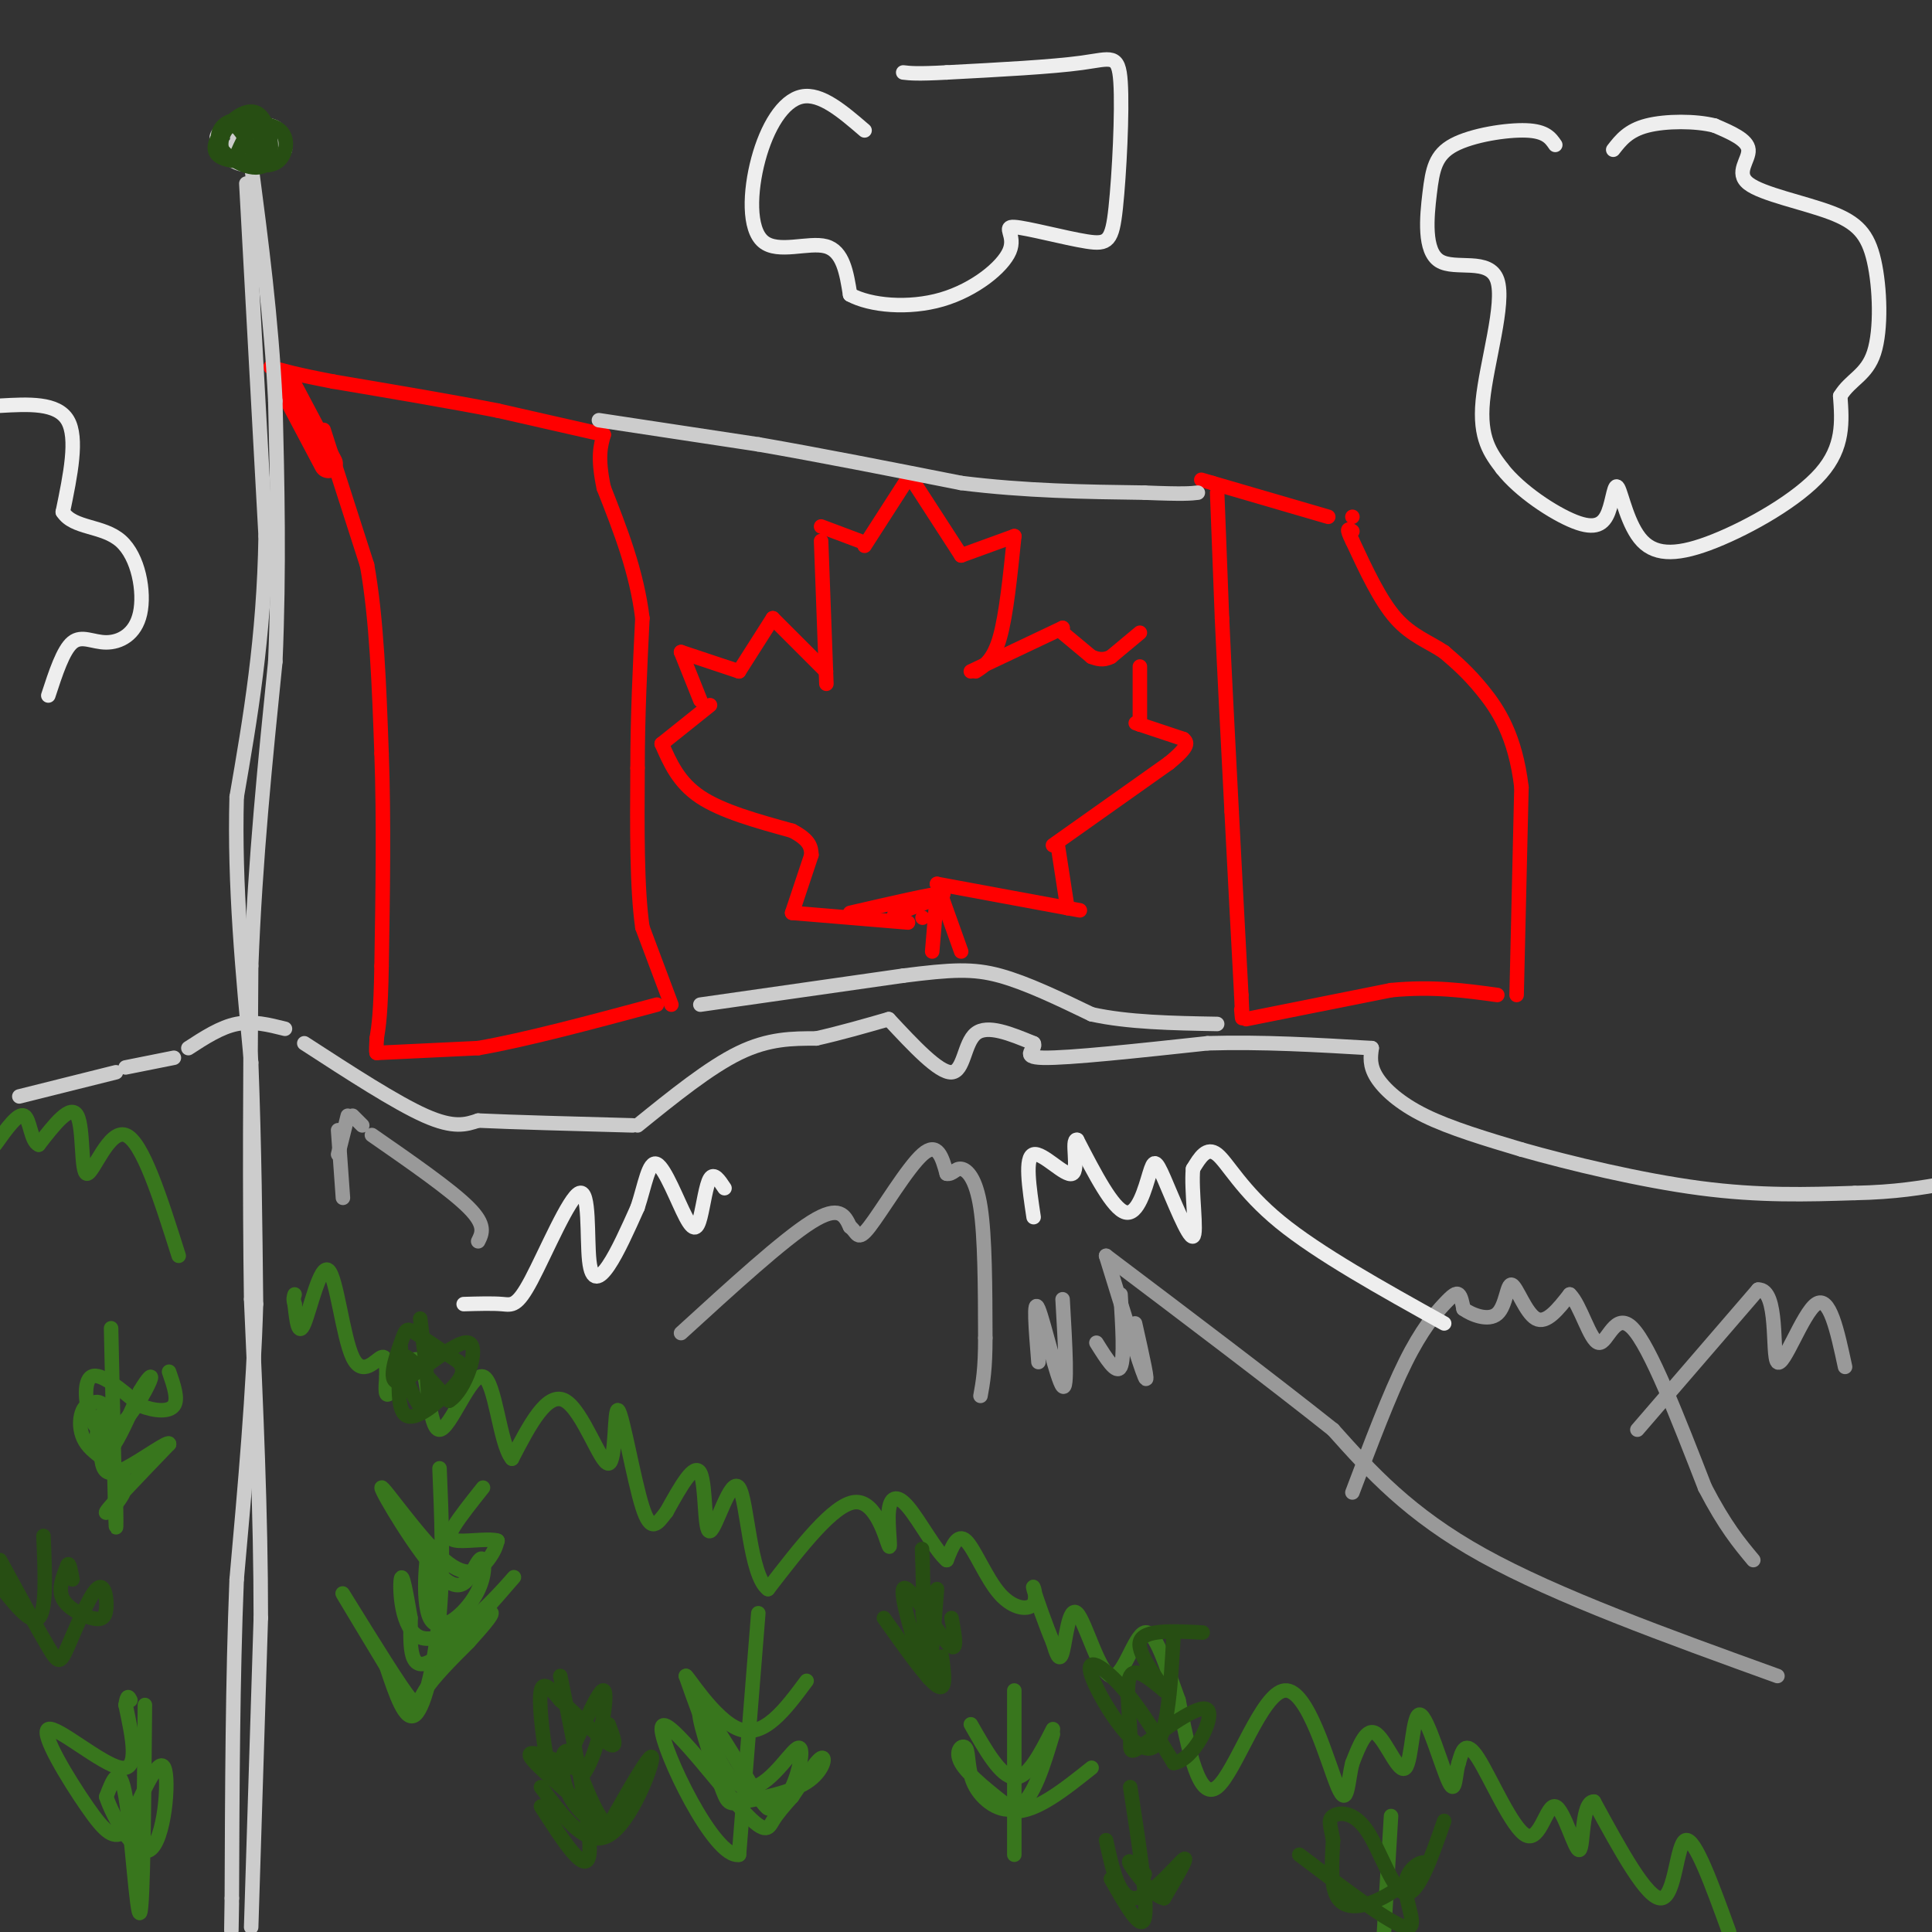 <svg viewBox='0 0 400 400' version='1.1' xmlns='http://www.w3.org/2000/svg' xmlns:xlink='http://www.w3.org/1999/xlink'><rect x="0" y="0" width="400" height="400" fill="#333333" stroke="none"/><g fill='none' stroke='#ff0000' stroke-width='6' stroke-linecap='round' stroke-linejoin='round'><path d='M59,79c0.000,0.000 9.000,17.000 9,17'/></g>
<g fill='none' stroke='#ff0000' stroke-width='3' stroke-linecap='round' stroke-linejoin='round'><path d='M67,89c0.000,0.000 9.000,28.000 9,28'/><path d='M76,117c2.000,11.167 2.500,25.083 3,39'/><path d='M79,156c0.500,13.833 0.250,28.917 0,44'/><path d='M79,200c-0.167,9.833 -0.583,12.417 -1,15'/><path d='M78,215c-0.167,3.000 -0.083,3.000 0,3'/><path d='M78,218c0.000,0.000 21.000,-1.000 21,-1'/><path d='M99,217c9.667,-1.667 23.333,-5.333 37,-9'/><path d='M139,208c0.000,0.000 -6.000,-16.000 -6,-16'/><path d='M133,192c-1.167,-8.167 -1.083,-20.583 -1,-33'/><path d='M132,159c0.000,-10.667 0.500,-20.833 1,-31'/><path d='M133,128c-1.167,-9.667 -4.583,-18.333 -8,-27'/><path d='M125,101c-1.333,-6.333 -0.667,-8.667 0,-11'/><path d='M125,90c0.000,0.000 -22.000,-5.000 -22,-5'/><path d='M103,85c-9.333,-1.833 -21.667,-3.917 -34,-6'/><path d='M69,79c-7.833,-1.500 -10.417,-2.250 -13,-3'/><path d='M252,102c0.000,0.000 1.000,26.000 1,26'/><path d='M253,128c0.500,11.000 1.250,25.500 2,40'/><path d='M255,168c0.667,13.000 1.333,25.500 2,38'/><path d='M257,206c0.333,6.833 0.167,4.917 0,3'/><path d='M258,211c0.000,0.000 30.000,-6.000 30,-6'/><path d='M288,205c8.667,-0.833 15.333,0.083 22,1'/><path d='M314,206c0.000,0.000 1.000,-43.000 1,-43'/><path d='M315,163c-1.267,-10.778 -4.933,-16.222 -8,-20c-3.067,-3.778 -5.533,-5.889 -8,-8'/><path d='M299,135c-3.067,-2.089 -6.733,-3.311 -10,-7c-3.267,-3.689 -6.133,-9.844 -9,-16'/><path d='M280,112c-1.500,-3.000 -0.750,-2.500 0,-2'/><path d='M280,107c0.000,0.000 0.000,0.000 0,0'/><path d='M275,107c0.000,0.000 -24.000,-7.000 -24,-7'/><path d='M251,100c-4.000,-1.167 -2.000,-0.583 0,0'/><path d='M199,197c0.000,0.000 -5.000,-14.000 -5,-14'/><path d='M194,183c0.000,0.000 27.000,5.000 27,5'/><path d='M221,188c4.500,0.833 2.250,0.417 0,0'/><path d='M221,188c0.000,0.000 -2.000,-13.000 -2,-13'/><path d='M218,175c0.000,0.000 24.000,-17.000 24,-17'/><path d='M242,158c4.500,-3.667 3.750,-4.333 3,-5'/><path d='M245,153c0.000,0.000 -9.000,-3.000 -9,-3'/><path d='M236,150c-1.500,-0.500 -0.750,-0.250 0,0'/><path d='M236,150c0.000,0.000 0.000,-12.000 0,-12'/><path d='M236,131c0.000,0.000 -6.000,5.000 -6,5'/><path d='M230,136c-1.667,0.833 -2.833,0.417 -4,0'/><path d='M226,136c0.000,0.000 -6.000,-5.000 -6,-5'/><path d='M220,130c0.000,0.000 0.000,0.000 0,0'/><path d='M220,130c0.000,0.000 -19.000,9.000 -19,9'/><path d='M202,139c1.833,-1.167 3.667,-2.333 5,-7c1.333,-4.667 2.167,-12.833 3,-21'/><path d='M210,111c0.000,0.000 -11.000,4.000 -11,4'/><path d='M199,115c0.000,0.000 -11.000,-17.000 -11,-17'/><path d='M188,99c0.000,0.000 -9.000,14.000 -9,14'/><path d='M178,112c0.000,0.000 -8.000,-3.000 -8,-3'/><path d='M170,112c0.000,0.000 1.000,27.000 1,27'/><path d='M171,139c0.167,4.500 0.083,2.250 0,0'/><path d='M171,139c0.000,0.000 -11.000,-11.000 -11,-11'/><path d='M160,128c0.000,0.000 -7.000,11.000 -7,11'/><path d='M153,139c0.000,0.000 -12.000,-4.000 -12,-4'/><path d='M141,135c0.000,0.000 4.000,10.000 4,10'/><path d='M147,146c0.000,0.000 -10.000,8.000 -10,8'/><path d='M137,154c1.750,4.000 3.500,8.000 8,11c4.500,3.000 11.750,5.000 19,7'/><path d='M164,172c3.833,2.000 3.917,3.500 4,5'/><path d='M168,177c0.000,0.000 -4.000,12.000 -4,12'/><path d='M164,189c0.000,0.000 24.000,2.000 24,2'/><path d='M191,190c0.000,0.000 0.000,0.000 0,0'/><path d='M176,189c8.667,-2.000 17.333,-4.000 19,-4c1.667,0.000 -3.667,2.000 -9,4'/><path d='M186,189c-1.500,0.667 -0.750,0.333 0,0'/><path d='M194,185c0.000,0.000 -1.000,12.000 -1,12'/></g>
<g fill='none' stroke='#cccccc' stroke-width='3' stroke-linecap='round' stroke-linejoin='round'><path d='M51,38c0.000,0.000 4.000,73.000 4,73'/><path d='M55,111c-0.333,21.167 -3.167,37.583 -6,54'/><path d='M49,165c-0.500,18.167 1.250,36.583 3,55'/><path d='M52,220c0.667,17.500 0.833,33.750 1,50'/><path d='M53,270c-0.500,17.833 -2.250,37.417 -4,57'/><path d='M49,327c-0.833,20.500 -0.917,43.250 -1,66'/><path d='M48,393c-0.167,11.167 -0.083,6.083 0,1'/><path d='M49,402c0.000,0.000 1.000,4.000 1,4'/><path d='M52,399c0.000,0.000 2.000,-64.000 2,-64'/><path d='M54,335c0.000,-21.667 -1.000,-43.833 -2,-66'/><path d='M52,269c-0.333,-22.500 -0.167,-45.750 0,-69'/><path d='M52,200c0.833,-22.000 2.917,-42.500 5,-63'/><path d='M57,137c0.833,-19.500 0.417,-36.750 0,-54'/><path d='M57,83c-0.833,-17.167 -2.917,-33.083 -5,-49'/><path d='M52,34c-1.917,-7.845 -4.208,-2.958 -4,-3c0.208,-0.042 2.917,-5.012 4,-6c1.083,-0.988 0.542,2.006 0,5'/><path d='M52,30c-0.821,0.488 -2.875,-0.792 -3,-2c-0.125,-1.208 1.679,-2.345 3,-2c1.321,0.345 2.161,2.173 3,4'/><path d='M55,30c-0.238,1.857 -2.333,4.500 -5,4c-2.667,-0.500 -5.905,-4.143 -5,-6c0.905,-1.857 5.952,-1.929 11,-2'/><path d='M56,26c2.333,0.500 2.667,2.750 3,5'/><path d='M124,87c0.000,0.000 33.000,5.000 33,5'/><path d='M157,92c12.500,2.167 27.250,5.083 42,8'/><path d='M199,100c13.333,1.667 25.667,1.833 38,2'/><path d='M237,102c8.167,0.333 9.583,0.167 11,0'/><path d='M145,208c0.000,0.000 42.000,-6.000 42,-6'/><path d='M187,202c10.133,-1.289 14.467,-1.511 20,0c5.533,1.511 12.267,4.756 19,8'/><path d='M226,210c7.500,1.667 16.750,1.833 26,2'/><path d='M4,227c0.000,0.000 20.000,-5.000 20,-5'/><path d='M26,221c0.000,0.000 10.000,-2.000 10,-2'/><path d='M39,217c3.333,-2.167 6.667,-4.333 10,-5c3.333,-0.667 6.667,0.167 10,1'/><path d='M63,216c9.500,6.167 19.000,12.333 25,15c6.000,2.667 8.500,1.833 11,1'/><path d='M99,232c7.167,0.333 19.583,0.667 32,1'/><path d='M132,233c7.417,-6.000 14.833,-12.000 21,-15c6.167,-3.000 11.083,-3.000 16,-3'/><path d='M169,215c5.167,-1.167 10.083,-2.583 15,-4'/><path d='M184,211c5.200,5.578 10.400,11.156 13,11c2.600,-0.156 2.600,-6.044 5,-8c2.400,-1.956 7.200,0.022 12,2'/><path d='M214,216c0.800,1.111 -3.200,2.889 2,3c5.200,0.111 19.600,-1.444 34,-3'/><path d='M250,216c11.333,-0.333 22.667,0.333 34,1'/><path d='M284,217c-0.244,1.800 -0.489,3.600 1,6c1.489,2.400 4.711,5.400 10,8c5.289,2.600 12.644,4.800 20,7'/><path d='M315,238c9.911,2.822 24.689,6.378 37,8c12.311,1.622 22.156,1.311 32,1'/><path d='M384,247c8.500,-0.167 13.750,-1.083 19,-2'/></g>
<g fill='none' stroke='#38761d' stroke-width='3' stroke-linecap='round' stroke-linejoin='round'><path d='M358,400c-3.556,-9.800 -7.111,-19.600 -9,-19c-1.889,0.600 -2.111,11.600 -5,12c-2.889,0.400 -8.444,-9.800 -14,-20'/><path d='M330,373c-2.600,-0.116 -2.100,9.593 -3,10c-0.900,0.407 -3.200,-8.489 -5,-9c-1.800,-0.511 -3.100,7.362 -6,6c-2.900,-1.362 -7.400,-11.961 -10,-16c-2.600,-4.039 -3.300,-1.520 -4,1'/><path d='M302,365c-0.735,2.124 -0.573,6.934 -2,4c-1.427,-2.934 -4.444,-13.611 -6,-14c-1.556,-0.389 -1.650,9.511 -3,11c-1.350,1.489 -3.957,-5.432 -6,-7c-2.043,-1.568 -3.521,2.216 -5,6'/><path d='M280,365c-0.984,3.649 -0.944,9.772 -3,5c-2.056,-4.772 -6.207,-20.439 -11,-20c-4.793,0.439 -10.226,16.982 -14,20c-3.774,3.018 -5.887,-7.491 -8,-18'/><path d='M244,352c-2.501,-6.749 -4.753,-14.621 -7,-14c-2.247,0.621 -4.489,9.733 -7,9c-2.511,-0.733 -5.291,-11.313 -7,-13c-1.709,-1.687 -2.345,5.518 -3,8c-0.655,2.482 -1.327,0.241 -2,-2'/><path d='M218,340c-1.303,-2.965 -3.559,-9.377 -4,-11c-0.441,-1.623 0.933,1.544 0,3c-0.933,1.456 -4.174,1.200 -7,-2c-2.826,-3.200 -5.236,-9.343 -7,-11c-1.764,-1.657 -2.882,1.171 -4,4'/><path d='M196,323c-2.174,-1.766 -5.607,-8.180 -8,-11c-2.393,-2.820 -3.744,-2.044 -4,1c-0.256,3.044 0.585,8.358 0,7c-0.585,-1.358 -2.596,-9.388 -7,-9c-4.404,0.388 -11.202,9.194 -18,18'/><path d='M159,329c-3.789,-2.734 -4.263,-18.568 -6,-21c-1.737,-2.432 -4.737,8.537 -6,9c-1.263,0.463 -0.789,-9.582 -2,-12c-1.211,-2.418 -4.105,2.791 -7,8'/><path d='M138,313c-1.915,2.469 -3.204,4.642 -5,-1c-1.796,-5.642 -4.100,-19.100 -5,-20c-0.900,-0.900 -0.396,10.758 -2,11c-1.604,0.242 -5.315,-10.931 -9,-13c-3.685,-2.069 -7.342,4.965 -11,12'/><path d='M106,302c-2.555,-2.917 -3.441,-16.210 -6,-17c-2.559,-0.790 -6.789,10.922 -9,11c-2.211,0.078 -2.403,-11.479 -4,-14c-1.597,-2.521 -4.599,3.994 -6,6c-1.401,2.006 -1.200,-0.497 -1,-3'/><path d='M80,285c-0.079,-1.713 0.225,-4.495 -1,-4c-1.225,0.495 -3.978,4.267 -6,0c-2.022,-4.267 -3.314,-16.572 -5,-18c-1.686,-1.428 -3.768,8.021 -5,11c-1.232,2.979 -1.616,-0.510 -2,-4'/><path d='M61,270c-0.333,-1.000 -0.167,-1.500 0,-2'/><path d='M37,260c-3.756,-11.863 -7.512,-23.726 -11,-25c-3.488,-1.274 -6.708,8.042 -8,8c-1.292,-0.042 -0.655,-9.440 -2,-12c-1.345,-2.560 -4.673,1.720 -8,6'/><path d='M8,237c-1.644,-0.667 -1.756,-5.333 -3,-6c-1.244,-0.667 -3.622,2.667 -6,6'/></g>
<g fill='none' stroke='#999999' stroke-width='3' stroke-linecap='round' stroke-linejoin='round'><path d='M141,276c10.583,-9.667 21.167,-19.333 27,-23c5.833,-3.667 6.917,-1.333 8,1'/><path d='M176,254c1.548,1.095 1.417,3.333 4,0c2.583,-3.333 7.881,-12.238 11,-15c3.119,-2.762 4.060,0.619 5,4'/><path d='M196,243c1.226,0.238 1.792,-1.167 3,-1c1.208,0.167 3.060,1.905 4,8c0.940,6.095 0.970,16.548 1,27'/><path d='M204,277c0.000,6.500 -0.500,9.250 -1,12'/><path d='M280,309c3.827,-10.131 7.655,-20.262 11,-27c3.345,-6.738 6.208,-10.083 8,-12c1.792,-1.917 2.512,-2.405 3,-2c0.488,0.405 0.744,1.702 1,3'/><path d='M303,271c1.616,1.182 5.155,2.636 7,1c1.845,-1.636 1.997,-6.364 3,-6c1.003,0.364 2.858,5.818 5,7c2.142,1.182 4.571,-1.909 7,-5'/><path d='M325,268c2.202,2.060 4.208,9.708 6,10c1.792,0.292 3.369,-6.774 7,-3c3.631,3.774 9.315,18.387 15,33'/><path d='M353,308c4.167,8.000 7.083,11.500 10,15'/><path d='M368,347c-22.833,-8.250 -45.667,-16.500 -61,-25c-15.333,-8.500 -23.167,-17.250 -31,-26'/><path d='M276,296c-13.000,-10.333 -30.000,-23.167 -47,-36'/><path d='M229,260c3.500,11.333 7.000,22.667 8,25c1.000,2.333 -0.500,-4.333 -2,-11'/><path d='M232,268c0.417,6.667 0.833,13.333 0,15c-0.833,1.667 -2.917,-1.667 -5,-5'/><path d='M220,269c0.556,9.622 1.111,19.244 0,18c-1.111,-1.244 -3.889,-13.356 -5,-16c-1.111,-2.644 -0.556,4.178 0,11'/><path d='M99,257c0.833,-1.667 1.667,-3.333 -2,-7c-3.667,-3.667 -11.833,-9.333 -20,-15'/><path d='M75,233c0.000,0.000 -2.000,-2.000 -2,-2'/><path d='M72,231c0.000,0.000 -2.000,8.000 -2,8'/><path d='M70,234c0.000,0.000 1.000,14.000 1,14'/></g>
<g fill='none' stroke='#38761d' stroke-width='3' stroke-linecap='round' stroke-linejoin='round'><path d='M288,376c0.000,0.000 -2.000,33.000 -2,33'/><path d='M210,350c0.000,0.000 0.000,34.000 0,34'/><path d='M201,357c3.083,5.417 6.167,10.833 9,11c2.833,0.167 5.417,-4.917 8,-10'/><path d='M218,359c-1.974,6.542 -3.949,13.085 -7,15c-3.051,1.915 -7.179,-0.796 -9,-4c-1.821,-3.204 -1.337,-6.901 -2,-8c-0.663,-1.099 -2.475,0.400 -1,3c1.475,2.600 6.238,6.300 11,10'/><path d='M210,375c4.500,0.167 10.250,-4.417 16,-9'/><path d='M157,334c0.000,0.000 -4.000,50.000 -4,50'/><path d='M153,384c-5.113,0.941 -15.896,-21.707 -16,-26c-0.104,-4.293 10.472,9.767 16,16c5.528,6.233 6.008,4.638 7,3c0.992,-1.638 2.496,-3.319 4,-5'/><path d='M164,372c1.963,-2.828 4.870,-7.397 6,-8c1.130,-0.603 0.482,2.761 -3,5c-3.482,2.239 -9.799,3.353 -13,4c-3.201,0.647 -3.285,0.828 -5,-4c-1.715,-4.828 -5.061,-14.665 -4,-15c1.061,-0.335 6.531,8.833 12,18'/><path d='M157,372c2.346,3.297 2.212,2.538 3,2c0.788,-0.538 2.500,-0.856 4,-4c1.500,-3.144 2.788,-9.116 1,-8c-1.788,1.116 -6.654,9.319 -11,8c-4.346,-1.319 -8.173,-12.159 -12,-23'/><path d='M142,347c-0.044,-0.689 5.844,9.089 11,11c5.156,1.911 9.578,-4.044 14,-10'/><path d='M91,304c0.422,10.111 0.844,20.222 0,30c-0.844,9.778 -2.956,19.222 -5,21c-2.044,1.778 -4.022,-4.111 -6,-10'/><path d='M80,345c-3.643,-6.048 -9.750,-16.167 -9,-15c0.750,1.167 8.356,13.622 12,19c3.644,5.378 3.327,3.679 5,1c1.673,-2.679 5.337,-6.340 9,-10'/><path d='M97,340c3.077,-3.426 6.268,-6.990 4,-6c-2.268,0.990 -9.995,6.536 -14,5c-4.005,-1.536 -4.287,-10.153 -4,-12c0.287,-1.847 1.144,3.077 2,8'/><path d='M85,335c0.080,4.434 -0.721,11.518 4,9c4.721,-2.518 14.963,-14.640 17,-17c2.037,-2.360 -4.132,5.040 -8,8c-3.868,2.960 -5.434,1.480 -7,0'/><path d='M91,335c-1.400,-4.337 -1.400,-15.179 -2,-15c-0.600,0.179 -1.800,11.378 0,15c1.800,3.622 6.600,-0.332 9,-4c2.400,-3.668 2.400,-7.048 2,-8c-0.400,-0.952 -1.200,0.524 -2,2'/><path d='M98,325c-0.992,1.868 -2.473,5.539 -7,1c-4.527,-4.539 -12.100,-17.289 -12,-18c0.100,-0.711 7.873,10.616 13,15c5.127,4.384 7.608,1.824 9,0c1.392,-1.824 1.696,-2.912 2,-4'/><path d='M103,319c-1.369,-0.536 -5.792,0.125 -8,0c-2.208,-0.125 -2.202,-1.036 -1,-3c1.202,-1.964 3.601,-4.982 6,-8'/><path d='M23,275c0.422,19.422 0.844,38.844 1,41c0.156,2.156 0.044,-12.956 -1,-20c-1.044,-7.044 -3.022,-6.022 -5,-5'/><path d='M18,291c-1.364,0.694 -2.273,4.928 0,8c2.273,3.072 7.727,4.981 8,8c0.273,3.019 -4.636,7.148 -4,6c0.636,-1.148 6.818,-7.574 13,-14'/><path d='M35,299c0.282,-1.080 -5.511,3.218 -9,5c-3.489,1.782 -4.672,1.046 -5,-2c-0.328,-3.046 0.201,-8.404 0,-9c-0.201,-0.596 -1.131,3.570 -1,6c0.131,2.430 1.323,3.123 3,1c1.677,-2.123 3.838,-7.061 6,-12'/><path d='M29,288c1.656,-2.828 2.797,-3.899 2,-2c-0.797,1.899 -3.533,6.767 -6,9c-2.467,2.233 -4.664,1.832 -6,-1c-1.336,-2.832 -1.810,-8.095 0,-9c1.810,-0.905 5.905,2.547 10,6'/><path d='M29,291c3.156,1.244 6.044,1.356 7,0c0.956,-1.356 -0.022,-4.178 -1,-7'/><path d='M30,353c-0.178,20.822 -0.356,41.644 -1,43c-0.644,1.356 -1.756,-16.756 -3,-24c-1.244,-7.244 -2.622,-3.622 -4,0'/><path d='M22,372c1.143,3.655 6.000,12.792 9,11c3.000,-1.792 4.143,-14.512 3,-17c-1.143,-2.488 -4.571,5.256 -8,13'/><path d='M26,379c-2.329,2.018 -4.150,0.561 -8,-5c-3.850,-5.561 -9.729,-15.228 -8,-16c1.729,-0.772 11.065,7.351 15,8c3.935,0.649 2.467,-6.175 1,-13'/><path d='M26,353c0.333,-2.333 0.667,-1.667 1,-1'/></g>
<g fill='none' stroke='#eeeeee' stroke-width='3' stroke-linecap='round' stroke-linejoin='round'><path d='M322,30c-0.977,-1.422 -1.954,-2.844 -6,-3c-4.046,-0.156 -11.162,0.955 -15,3c-3.838,2.045 -4.399,5.026 -5,10c-0.601,4.974 -1.244,11.941 2,14c3.244,2.059 10.373,-0.792 12,4c1.627,4.792 -2.250,17.226 -3,25c-0.750,7.774 1.625,10.887 4,14'/><path d='M311,97c3.613,4.653 10.646,9.285 15,11c4.354,1.715 6.029,0.514 7,-2c0.971,-2.514 1.238,-6.342 2,-5c0.762,1.342 2.019,7.855 5,11c2.981,3.145 7.687,2.924 15,0c7.313,-2.924 17.232,-8.550 22,-14c4.768,-5.450 4.384,-10.725 4,-16'/><path d='M381,82c2.134,-3.504 5.467,-4.264 7,-9c1.533,-4.736 1.264,-13.449 0,-19c-1.264,-5.551 -3.524,-7.942 -9,-10c-5.476,-2.058 -14.166,-3.785 -17,-6c-2.834,-2.215 0.190,-4.919 0,-7c-0.190,-2.081 -3.595,-3.541 -7,-5'/><path d='M355,26c-3.889,-1.000 -10.111,-1.000 -14,0c-3.889,1.000 -5.444,3.000 -7,5'/><path d='M179,27c-4.541,-3.907 -9.081,-7.815 -13,-7c-3.919,0.815 -7.215,6.352 -9,13c-1.785,6.648 -2.057,14.405 1,17c3.057,2.595 9.445,0.027 13,1c3.555,0.973 4.278,5.486 5,10'/><path d='M176,61c4.185,2.286 12.146,3.000 19,1c6.854,-2.000 12.599,-6.713 14,-10c1.401,-3.287 -1.542,-5.148 1,-5c2.542,0.148 10.571,2.305 15,3c4.429,0.695 5.259,-0.071 6,-7c0.741,-6.929 1.392,-20.019 1,-26c-0.392,-5.981 -1.826,-4.852 -8,-4c-6.174,0.852 -17.087,1.426 -28,2'/><path d='M196,15c-6.167,0.333 -7.583,0.167 -9,0'/><path d='M0,84c5.917,-0.333 11.833,-0.667 14,3c2.167,3.667 0.583,11.333 -1,19'/><path d='M13,106c2.232,3.495 8.314,2.732 12,6c3.686,3.268 4.978,10.567 4,15c-0.978,4.433 -4.225,6.001 -7,6c-2.775,-0.001 -5.079,-1.572 -7,0c-1.921,1.572 -3.461,6.286 -5,11'/></g>
<g fill='none' stroke='#999999' stroke-width='3' stroke-linecap='round' stroke-linejoin='round'><path d='M339,296c0.000,0.000 25.000,-29.000 25,-29'/><path d='M364,267c4.369,-0.226 2.792,13.708 4,15c1.208,1.292 5.202,-10.060 8,-12c2.798,-1.940 4.399,5.530 6,13'/></g>
<g fill='none' stroke='#eeeeee' stroke-width='3' stroke-linecap='round' stroke-linejoin='round'><path d='M299,274c-13.022,-7.244 -26.044,-14.489 -34,-21c-7.956,-6.511 -10.844,-12.289 -13,-14c-2.156,-1.711 -3.578,0.644 -5,3'/><path d='M247,242c-0.445,4.300 0.941,13.550 0,14c-0.941,0.450 -4.211,-7.900 -6,-12c-1.789,-4.100 -2.097,-3.950 -3,-1c-0.903,2.950 -2.401,8.700 -5,8c-2.599,-0.700 -6.300,-7.850 -10,-15'/><path d='M223,236c-1.298,-0.345 0.458,6.292 -1,7c-1.458,0.708 -6.131,-4.512 -8,-4c-1.869,0.512 -0.935,6.756 0,13'/><path d='M96,270c2.995,-0.086 5.990,-0.173 8,0c2.010,0.173 3.036,0.604 6,-5c2.964,-5.604 7.867,-17.244 10,-18c2.133,-0.756 1.497,9.374 2,14c0.503,4.626 2.144,3.750 4,1c1.856,-2.750 3.928,-7.375 6,-12'/><path d='M132,250c1.513,-4.526 2.295,-9.843 4,-9c1.705,0.843 4.333,7.844 6,11c1.667,3.156 2.372,2.465 3,0c0.628,-2.465 1.179,-6.704 2,-8c0.821,-1.296 1.910,0.352 3,2'/></g>
<g fill='none' stroke='#274e13' stroke-width='3' stroke-linecap='round' stroke-linejoin='round'><path d='M234,370c1.833,11.917 3.667,23.833 3,27c-0.667,3.167 -3.833,-2.417 -7,-8'/><path d='M229,381c1.333,6.133 2.667,12.267 6,12c3.333,-0.267 8.667,-6.933 10,-8c1.333,-1.067 -1.333,3.467 -4,8'/><path d='M241,393c-2.311,-0.400 -6.089,-5.400 -7,-7c-0.911,-1.600 1.044,0.200 3,2'/><path d='M116,347c3.333,16.250 6.667,32.500 6,37c-0.667,4.500 -5.333,-2.750 -10,-10'/><path d='M112,370c4.711,6.311 9.422,12.622 14,10c4.578,-2.622 9.022,-14.178 9,-16c-0.022,-1.822 -4.511,6.089 -9,14'/><path d='M126,378c-3.038,-1.638 -6.132,-12.735 -8,-15c-1.868,-2.265 -2.511,4.300 0,9c2.511,4.700 8.176,7.535 6,5c-2.176,-2.535 -12.193,-10.438 -14,-13c-1.807,-2.562 4.597,0.219 11,3'/><path d='M121,367c3.036,-4.272 5.126,-16.451 4,-17c-1.126,-0.549 -5.467,10.533 -8,15c-2.533,4.467 -3.259,2.318 -4,-2c-0.741,-4.318 -1.497,-10.805 -1,-13c0.497,-2.195 2.249,-0.097 4,2'/><path d='M116,352c2.844,2.489 7.956,7.711 10,9c2.044,1.289 1.022,-1.356 0,-4'/><path d='M9,318c0.333,7.750 0.667,15.500 -1,17c-1.667,1.500 -5.333,-3.250 -9,-8'/><path d='M0,323c3.936,7.217 7.873,14.434 10,18c2.127,3.566 2.446,3.482 4,0c1.554,-3.482 4.345,-10.361 6,-12c1.655,-1.639 2.176,1.963 2,4c-0.176,2.037 -1.047,2.510 -3,2c-1.953,-0.510 -4.986,-2.003 -6,-4c-1.014,-1.997 -0.007,-4.499 1,-7'/><path d='M14,324c0.333,-0.667 0.667,1.167 1,3'/><path d='M269,384c9.474,7.186 18.948,14.372 22,15c3.052,0.628 -0.318,-5.301 0,-9c0.318,-3.699 4.322,-5.167 4,-4c-0.322,1.167 -4.971,4.968 -9,7c-4.029,2.032 -7.437,2.295 -9,0c-1.563,-2.295 -1.282,-7.147 -1,-12'/><path d='M276,381c-0.477,-2.915 -1.169,-4.204 0,-5c1.169,-0.796 4.199,-1.099 7,3c2.801,4.099 5.372,12.600 8,13c2.628,0.400 5.314,-7.300 8,-15'/><path d='M194,329c-0.750,9.500 -1.500,19.000 -2,18c-0.500,-1.000 -0.750,-12.500 -1,-24'/><path d='M191,323c-0.167,-4.000 -0.083,-2.000 0,0'/><path d='M183,335c4.500,6.333 9.000,12.667 11,14c2.000,1.333 1.500,-2.333 1,-6'/><path d='M191,334c1.250,7.887 2.500,15.774 1,13c-1.500,-2.774 -5.750,-16.208 -5,-18c0.750,-1.792 6.500,8.060 9,11c2.500,2.940 1.750,-1.030 1,-5'/><path d='M243,338c-0.643,11.804 -1.286,23.607 -5,24c-3.714,0.393 -10.500,-10.625 -12,-15c-1.500,-4.375 2.286,-2.107 6,2c3.714,4.107 7.357,10.054 11,16'/><path d='M243,365c4.033,-0.420 8.617,-9.469 7,-11c-1.617,-1.531 -9.433,4.456 -13,7c-3.567,2.544 -2.883,1.647 -3,-2c-0.117,-3.647 -1.033,-10.042 0,-12c1.033,-1.958 4.017,0.521 7,3'/><path d='M241,350c-0.600,-1.667 -5.600,-7.333 -5,-10c0.600,-2.667 6.800,-2.333 13,-2'/><path d='M87,273c1.200,9.444 2.400,18.889 1,19c-1.400,0.111 -5.400,-9.111 -5,-11c0.400,-1.889 5.200,3.556 10,9'/><path d='M93,290c3.297,-1.927 6.541,-11.246 4,-12c-2.541,-0.754 -10.867,7.056 -14,8c-3.133,0.944 -1.074,-4.976 0,-8c1.074,-3.024 1.164,-3.150 3,-2c1.836,1.150 5.418,3.575 9,6'/><path d='M95,282c1.464,1.821 0.625,3.375 -2,6c-2.625,2.625 -7.036,6.321 -9,5c-1.964,-1.321 -1.482,-7.661 -1,-14'/><path d='M52,31c-1.326,-2.592 -2.653,-5.185 -4,-5c-1.347,0.185 -2.715,3.146 -2,5c0.715,1.854 3.511,2.600 6,3c2.489,0.400 4.670,0.454 6,-1c1.330,-1.454 1.809,-4.415 0,-6c-1.809,-1.585 -5.904,-1.792 -10,-2'/><path d='M48,25c-2.536,0.703 -3.877,3.459 -2,6c1.877,2.541 6.972,4.866 9,3c2.028,-1.866 0.988,-7.923 -1,-10c-1.988,-2.077 -4.925,-0.175 -7,2c-2.075,2.175 -3.290,4.624 -2,6c1.290,1.376 5.083,1.679 7,1c1.917,-0.679 1.959,-2.339 2,-4'/><path d='M54,29c0.000,-1.289 -1.000,-2.511 -2,-2c-1.000,0.511 -2.000,2.756 -3,5'/></g>
</svg>